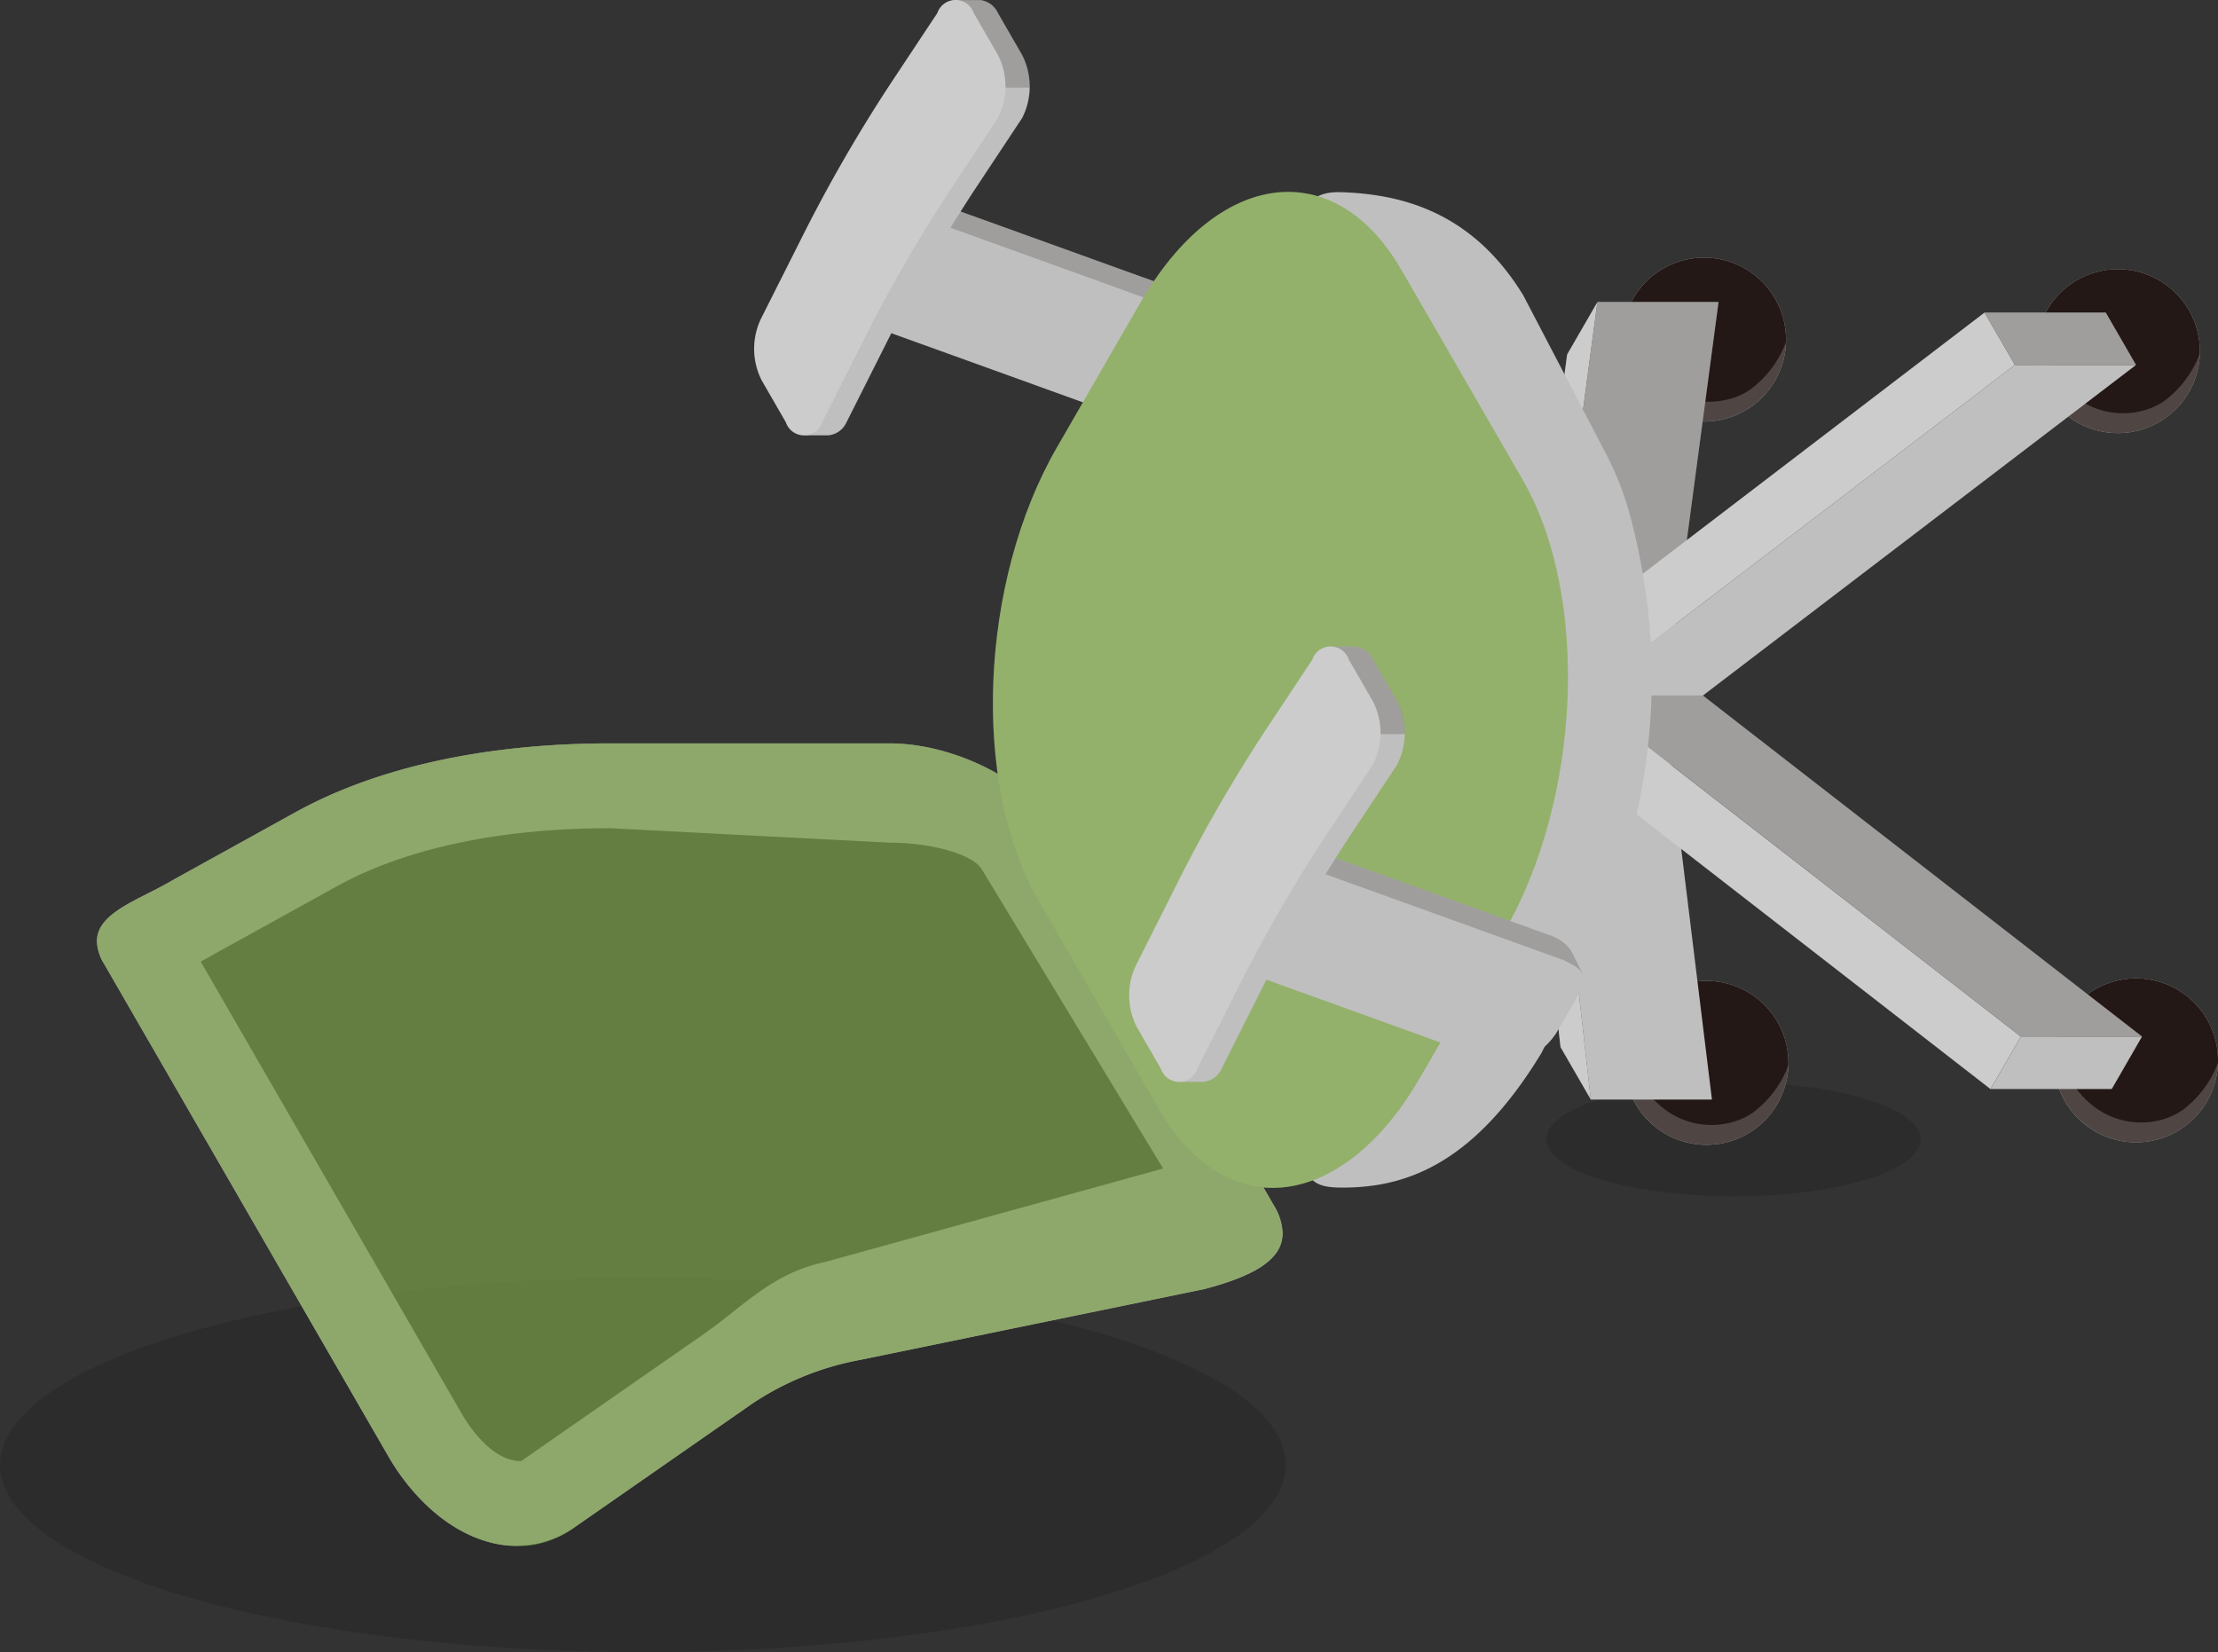 <svg xmlns="http://www.w3.org/2000/svg" xmlns:xlink="http://www.w3.org/1999/xlink" width="139.795" height="104.123" viewBox="0 0 139.795 104.123">
  <rect x="0" y="0" width="139.795" height="104.123" fill="#333333" stroke="none"/>
  <defs>
    <clipPath id="clip-path">
      <rect id="長方形_116" data-name="長方形 116" width="97.451" height="133.687" fill="none"/>
    </clipPath>
    <clipPath id="clip-path-3">
      <rect id="長方形_97" data-name="長方形 97" width="13.166" height="25.599" fill="none"/>
    </clipPath>
    <clipPath id="clip-path-4">
      <rect id="長方形_98" data-name="長方形 98" width="5.519" height="7.396" fill="none"/>
    </clipPath>
    <clipPath id="clip-path-5">
      <rect id="長方形_99" data-name="長方形 99" width="27.437" height="15.841" fill="none"/>
    </clipPath>
    <clipPath id="clip-path-6">
      <rect id="長方形_100" data-name="長方形 100" width="50.598" height="74.728" fill="none"/>
    </clipPath>
    <clipPath id="clip-path-7">
      <rect id="長方形_101" data-name="長方形 101" width="5.323" height="10.33" fill="none"/>
    </clipPath>
    <clipPath id="clip-path-11">
      <rect id="長方形_105" data-name="長方形 105" width="24.802" height="4.773" fill="none"/>
    </clipPath>
    <clipPath id="clip-path-12">
      <rect id="長方形_106" data-name="長方形 106" width="21.495" height="10.501" fill="none"/>
    </clipPath>
    <clipPath id="clip-path-13">
      <rect id="長方形_107" data-name="長方形 107" width="49.602" height="31.111" fill="none"/>
    </clipPath>
    <clipPath id="clip-path-14">
      <rect id="長方形_108" data-name="長方形 108" width="3.307" height="9.546" fill="none"/>
    </clipPath>
    <clipPath id="clip-path-15">
      <rect id="長方形_109" data-name="長方形 109" width="24.802" height="29.593" fill="none"/>
    </clipPath>
    <clipPath id="clip-path-16">
      <rect id="長方形_110" data-name="長方形 110" width="21.495" height="35.321" fill="none"/>
    </clipPath>
    <clipPath id="clip-path-17">
      <rect id="長方形_111" data-name="長方形 111" width="62.773" height="36.242" fill="none"/>
    </clipPath>
  </defs>
  <g id="グループ_243" data-name="グループ 243" transform="translate(-492.195 -1955.034)">
    <ellipse id="楕円形_8" data-name="楕円形 8" cx="40.522" cy="11.798" rx="40.522" ry="11.798" transform="translate(492.195 2035.562)" opacity="0.14"/>
    <ellipse id="楕円形_9" data-name="楕円形 9" cx="11.798" cy="3.591" rx="11.798" ry="3.591" transform="translate(589.653 2023.251)" opacity="0.14"/>
    <g id="グループ_300" data-name="グループ 300" transform="translate(498.304 2052.485) rotate(-90)">
      <g id="グループ_299" data-name="グループ 299" clip-path="url(#clip-path)">
        <g id="グループ_298" data-name="グループ 298">
          <g id="グループ_297" data-name="グループ 297" clip-path="url(#clip-path)">
            <path id="パス_703" data-name="パス 703" d="M11.244,1.761,8.6.233A1.12,1.12,0,0,0,7.357.15L7.364.138,5.935.847,6.745,1c-.048.12-.092.248-.131.38L0,19.707a4.384,4.384,0,0,0,1.984,3.437L4.63,24.671c.045.026.083.036.126.058l-.621.871,1.6-.8-.018,0a2.614,2.614,0,0,0,.9-1.274L13,5.826a2.61,2.61,0,0,0,.049-1.68,4.4,4.4,0,0,0-1.806-2.385" transform="translate(72.627 44.431)" fill="#bfbfbf"/>
            <g id="グループ_245" data-name="グループ 245" transform="translate(72.627 44.431)" opacity="0.2" style="mix-blend-mode: multiply;isolation: isolate">
              <g id="グループ_244" data-name="グループ 244">
                <g id="グループ_243-2" data-name="グループ 243" clip-path="url(#clip-path-3)">
                  <path id="パス_704" data-name="パス 704" d="M11.244,1.761,8.6.233A1.12,1.12,0,0,0,7.357.15L7.364.138,5.935.847,6.745,1c-.048.12-.092.248-.131.38L0,19.707a4.384,4.384,0,0,0,1.984,3.437L4.63,24.671c.045.026.083.036.126.058l-.621.871,1.6-.8-.018,0a2.614,2.614,0,0,0,.9-1.274L13,5.826a2.61,2.61,0,0,0,.049-1.68,4.4,4.4,0,0,0-1.806-2.385" transform="translate(0 0)" fill="#231815"/>
                </g>
              </g>
            </g>
            <path id="パス_705" data-name="パス 705" d="M4.6,24.674,1.957,23.147A4.453,4.453,0,0,1,.032,20.3a1.871,1.871,0,0,1,.085-.988l6.47-17.93C6.9.327,7.475-.4,8.571.236l2.645,1.528a4.4,4.4,0,0,1,1.807,2.385,2.611,2.611,0,0,1-.049,1.68l-6.387,17.7c-.46,1.014-.888,1.778-1.984,1.146" transform="translate(71.126 45.191)" fill="#bfbfbf"/>
            <path id="パス_706" data-name="パス 706" d="M27.435,12.7V11.222l-.415.63a2.137,2.137,0,0,0-.405-.3L22.289,8.68A95.769,95.769,0,0,0,12.4,2.972L7.436.475a4.385,4.385,0,0,0-3.968,0L.822,2a2.292,2.292,0,0,0-.3.21L0,1.708V3.143H0a1.391,1.391,0,0,0,.821,1.15l4.967,2.5A95.715,95.715,0,0,1,15.675,12.5L20,15.366a4.385,4.385,0,0,0,3.968,0l2.646-1.527a1.4,1.4,0,0,0,.819-1.131h0Z" transform="translate(70.014 42.95)" fill="#bfbfbf"/>
            <g id="グループ_248" data-name="グループ 248" transform="translate(91.931 51.392)" opacity="0.2" style="mix-blend-mode: multiply;isolation: isolate">
              <g id="グループ_247" data-name="グループ 247">
                <g id="グループ_246" data-name="グループ 246" clip-path="url(#clip-path-4)">
                  <path id="パス_707" data-name="パス 707" d="M5.1,3.41a2.143,2.143,0,0,0-.4-.3L.372.239C.25.157.123.08,0,0V7.4a4.087,4.087,0,0,0,2.053-.471L4.7,5.4a1.4,1.4,0,0,0,.819-1.131v0a.174.174,0,0,0,0-.02V2.78Z" transform="translate(0 0)" fill="#231815"/>
                </g>
              </g>
            </g>
            <path id="パス_708" data-name="パス 708" d="M26.615,13.839,23.97,15.366a4.387,4.387,0,0,1-3.968,0L15.675,12.5A95.715,95.715,0,0,0,5.789,6.791L.822,4.293A1.209,1.209,0,0,1,.822,2L3.467.475a4.385,4.385,0,0,1,3.968,0l4.967,2.5A95.763,95.763,0,0,1,22.289,8.68l4.326,2.868a1.209,1.209,0,0,1,0,2.291" transform="translate(70.014 41.423)" fill="#bfbfbf"/>
            <g id="グループ_251" data-name="グループ 251" transform="translate(70.015 41.423)" opacity="0.2">
              <g id="グループ_250" data-name="グループ 250">
                <g id="グループ_249" data-name="グループ 249" clip-path="url(#clip-path-5)">
                  <path id="パス_709" data-name="パス 709" d="M26.615,13.839,23.97,15.366a4.387,4.387,0,0,1-3.968,0L15.675,12.5A95.715,95.715,0,0,0,5.789,6.791L.822,4.293A1.209,1.209,0,0,1,.822,2L3.467.475a4.385,4.385,0,0,1,3.968,0l4.967,2.5A95.763,95.763,0,0,1,22.289,8.68l4.326,2.868a1.209,1.209,0,0,1,0,2.291" transform="translate(0 0)" fill="#fff"/>
                </g>
              </g>
            </g>
            <path id="パス_710" data-name="パス 710" d="M46.243,12.521,41.981,4.813C40.713,2.686,39.937,0,38.107,0A2.86,2.86,0,0,0,36.69.447L5.6,18.394C3.394,19.67.642,22.119.083,25.425a6.446,6.446,0,0,0,1.126,4.731L9,41.353a18.208,18.208,0,0,1,2.723,6.75l4.463,21.7c.769,2.9,1.761,4.929,3.517,4.929a3.606,3.606,0,0,0,1.774-.563l23.81-13.747c2.922-1.687,5.291-6.378,5.291-10.476V32.36c0-7.856-1.5-14.706-4.336-19.839M44.322,49.978c0,2.473-.678,5.216-1.708,5.81L23.785,67.2,17.906,45.944c-.7-3.386-2.843-5.239-4.517-7.644L5.346,26.742c-.026-1.9,2.4-3.411,2.932-3.718L36.825,6.542c.16.3.331.613.516.927l4.224,7.639c2.4,4.339,3.668,10.305,3.668,17.252Z" transform="translate(0.019 0)" fill="#bfbfbf"/>
            <g id="グループ_254" data-name="グループ 254" opacity="0.7">
              <g id="グループ_253" data-name="グループ 253">
                <g id="グループ_252" data-name="グループ 252" clip-path="url(#clip-path-6)">
                  <path id="パス_711" data-name="パス 711" d="M45.307,60.418,21.5,74.165c-2.922,1.687-4.294-.606-5.291-4.366L11.743,48.1a18.206,18.206,0,0,0-2.724-6.75l-7.9-11.349A5.976,5.976,0,0,1,0,26.524c.061-3.863,3.174-6.716,5.623-8.13L36.709.447C39.631-1.24,40.447,2.206,42,4.814l4.262,7.708C49.1,17.655,50.6,24.5,50.6,32.36V49.942c0,4.1-2.369,8.789-5.291,10.476" transform="translate(0 0)" fill="#789e46"/>
                </g>
              </g>
            </g>
            <path id="パス_712" data-name="パス 712" d="M8.707,8.928a5.166,5.166,0,1,1,.221-7.3,5.166,5.166,0,0,1-.221,7.3" transform="translate(25.299 96.278)" fill="#bfbfbf"/>
            <path id="パス_713" data-name="パス 713" d="M8.707,8.928a5.166,5.166,0,1,1,.221-7.3,5.166,5.166,0,0,1-.221,7.3" transform="translate(25.299 96.278)" fill="#231815"/>
            <g id="グループ_257" data-name="グループ 257" transform="translate(25.299 96.278)" opacity="0.2">
              <g id="グループ_256" data-name="グループ 256">
                <g id="グループ_255" data-name="グループ 255" clip-path="url(#clip-path-7)">
                  <path id="パス_714" data-name="パス 714" d="M0,5.01A5.166,5.166,0,0,0,5.01,10.33,6.616,6.616,0,0,1,2.032,8.1C.662,6.124.814,2.393,4.735.6L5.323,0A5.167,5.167,0,0,0,0,5.01" transform="translate(0 0)" fill="#fff"/>
                </g>
              </g>
            </g>
            <path id="パス_715" data-name="パス 715" d="M8.707,8.928a5.166,5.166,0,1,1,.221-7.3,5.166,5.166,0,0,1-.221,7.3" transform="translate(25.456 123.354)" fill="#bfbfbf"/>
            <path id="パス_716" data-name="パス 716" d="M8.707,8.928a5.166,5.166,0,1,1,.221-7.3,5.166,5.166,0,0,1-.221,7.3" transform="translate(25.456 123.354)" fill="#231815"/>
            <g id="グループ_260" data-name="グループ 260" transform="translate(25.456 123.354)" opacity="0.2">
              <g id="グループ_259" data-name="グループ 259">
                <g id="グループ_258" data-name="グループ 258" clip-path="url(#clip-path-7)">
                  <path id="パス_717" data-name="パス 717" d="M0,5.01A5.166,5.166,0,0,0,5.01,10.33,6.616,6.616,0,0,1,2.032,8.1C.662,6.124.814,2.392,4.735.6L5.323,0A5.166,5.166,0,0,0,0,5.01" transform="translate(0 0)" fill="#fff"/>
                </g>
              </g>
            </g>
            <path id="パス_718" data-name="パス 718" d="M8.707,8.928a5.166,5.166,0,1,1,.221-7.3,5.166,5.166,0,0,1-.221,7.3" transform="translate(70.155 122.211)" fill="#bfbfbf"/>
            <path id="パス_719" data-name="パス 719" d="M8.707,8.928a5.166,5.166,0,1,1,.221-7.3,5.166,5.166,0,0,1-.221,7.3" transform="translate(70.155 122.211)" fill="#231815"/>
            <g id="グループ_263" data-name="グループ 263" transform="translate(70.155 122.211)" opacity="0.2">
              <g id="グループ_262" data-name="グループ 262">
                <g id="グループ_261" data-name="グループ 261" clip-path="url(#clip-path-7)">
                  <path id="パス_720" data-name="パス 720" d="M0,5.01A5.166,5.166,0,0,0,5.01,10.33,6.617,6.617,0,0,1,2.032,8.1C.662,6.124.814,2.392,4.735.6L5.323,0A5.166,5.166,0,0,0,0,5.01" transform="translate(0 0)" fill="#fff"/>
                </g>
              </g>
            </g>
            <path id="パス_721" data-name="パス 721" d="M8.707,8.928a5.166,5.166,0,1,1,.221-7.3,5.166,5.166,0,0,1-.221,7.3" transform="translate(70.882 96.127)" fill="#bfbfbf"/>
            <path id="パス_722" data-name="パス 722" d="M8.707,8.928a5.166,5.166,0,1,1,.221-7.3,5.166,5.166,0,0,1-.221,7.3" transform="translate(70.882 96.127)" fill="#231815"/>
            <g id="グループ_266" data-name="グループ 266" transform="translate(70.882 96.127)" opacity="0.2">
              <g id="グループ_265" data-name="グループ 265">
                <g id="グループ_264" data-name="グループ 264" clip-path="url(#clip-path-7)">
                  <path id="パス_723" data-name="パス 723" d="M0,5.01A5.166,5.166,0,0,0,5.01,10.33,6.617,6.617,0,0,1,2.032,8.1C.662,6.124.814,2.392,4.735.6L5.323,0A5.166,5.166,0,0,0,0,5.01" transform="translate(0 0)" fill="#fff"/>
                </g>
              </g>
            </g>
            <path id="パス_724" data-name="パス 724" d="M24.8,4.773,3.307,1.909,0,0,21.495,2.864Z" transform="translate(53.614 89.799)" fill="#bfbfbf"/>
            <g id="グループ_269" data-name="グループ 269" transform="translate(53.613 89.799)" opacity="0.2">
              <g id="グループ_268" data-name="グループ 268">
                <g id="グループ_267" data-name="グループ 267" clip-path="url(#clip-path-11)">
                  <path id="パス_725" data-name="パス 725" d="M24.8,4.773,3.307,1.909,0,0,21.495,2.864Z" transform="translate(0 0)" fill="#fff"/>
                </g>
              </g>
            </g>
            <path id="パス_726" data-name="パス 726" d="M21.5,10.5,0,7.637V0L21.5,2.864Z" transform="translate(56.92 91.707)" fill="#bfbfbf"/>
            <g id="グループ_272" data-name="グループ 272" transform="translate(56.92 91.707)" opacity="0.2" style="mix-blend-mode: multiply;isolation: isolate">
              <g id="グループ_271" data-name="グループ 271">
                <g id="グループ_270" data-name="グループ 270" clip-path="url(#clip-path-12)">
                  <path id="パス_727" data-name="パス 727" d="M21.5,10.5,0,7.637V0L21.5,2.864Z" transform="translate(0 0)" fill="#231815"/>
                </g>
              </g>
            </g>
            <path id="パス_728" data-name="パス 728" d="M46.3,36.85,25.462,9.547l-3.637-2.1L0,10.121V2.484L22.153,0,25.46,1.909,46.3,29.213Z" transform="translate(28.149 91.67)" fill="#bfbfbf"/>
            <path id="パス_729" data-name="パス 729" d="M46.3,31.111,25.459,3.807,22.152,1.9,0,4.383,3.307,2.473,25.478,0l3.23,1.864L49.6,29.2Z" transform="translate(28.151 89.772)" fill="#bfbfbf"/>
            <g id="グループ_275" data-name="グループ 275" transform="translate(28.151 89.772)" opacity="0.2">
              <g id="グループ_274" data-name="グループ 274">
                <g id="グループ_273" data-name="グループ 273" clip-path="url(#clip-path-13)">
                  <path id="パス_730" data-name="パス 730" d="M46.3,31.111,25.459,3.807,22.152,1.9,0,4.383,3.307,2.473,25.478,0l3.23,1.864L49.6,29.2Z" transform="translate(0 0)" fill="#fff"/>
                </g>
              </g>
            </g>
            <path id="パス_731" data-name="パス 731" d="M3.307,7.637,0,9.546V1.909L3.307,0Z" transform="translate(74.446 118.975)" fill="#bfbfbf"/>
            <g id="グループ_278" data-name="グループ 278" transform="translate(74.446 118.975)" opacity="0.2" style="mix-blend-mode: multiply;isolation: isolate">
              <g id="グループ_277" data-name="グループ 277">
                <g id="グループ_276" data-name="グループ 276" clip-path="url(#clip-path-14)">
                  <path id="パス_732" data-name="パス 732" d="M3.307,7.637,0,9.546V1.909L3.307,0Z" transform="translate(0 0)" fill="#231815"/>
                </g>
              </g>
            </g>
            <path id="パス_733" data-name="パス 733" d="M24.8,1.909,3.307,29.593,0,27.684,21.495,0Z" transform="translate(28.812 91.663)" fill="#bfbfbf"/>
            <g id="グループ_281" data-name="グループ 281" transform="translate(28.812 91.663)" opacity="0.2">
              <g id="グループ_280" data-name="グループ 280">
                <g id="グループ_279" data-name="グループ 279" clip-path="url(#clip-path-15)">
                  <path id="パス_734" data-name="パス 734" d="M24.8,1.909,3.307,29.593,0,27.684,21.495,0Z" transform="translate(0 0)" fill="#fff"/>
                </g>
              </g>
            </g>
            <path id="パス_735" data-name="パス 735" d="M21.5,7.637,0,35.321V27.684L21.5,0Z" transform="translate(32.119 93.577)" fill="#bfbfbf"/>
            <g id="グループ_284" data-name="グループ 284" transform="translate(32.119 93.577)" opacity="0.2" style="mix-blend-mode: multiply;isolation: isolate">
              <g id="グループ_283" data-name="グループ 283">
                <g id="グループ_282" data-name="グループ 282" clip-path="url(#clip-path-16)">
                  <path id="パス_736" data-name="パス 736" d="M21.5,7.637,0,35.321V27.684L21.5,0Z" transform="translate(0)" fill="#231815"/>
                </g>
              </g>
            </g>
            <path id="パス_737" data-name="パス 737" d="M3.307,9.546,0,7.637V0L3.307,1.909Z" transform="translate(28.812 119.351)" fill="#bfbfbf"/>
            <path id="パス_738" data-name="パス 738" d="M7.549,16.114V2.186A1.8,1.8,0,0,0,6.389.539,5.909,5.909,0,0,0,1.047.748,1.964,1.964,0,0,0,.007,2.186H0V16.314H.007a1.8,1.8,0,0,0,1.16,1.647,5.909,5.909,0,0,0,5.342-.209,1.964,1.964,0,0,0,1.04-1.438h0a1.269,1.269,0,0,0,0-.2" transform="translate(49.837 75.076)" fill="#bfbfbf"/>
            <path id="パス_739" data-name="パス 739" d="M1.127.393A4.527,4.527,0,0,0,0,0V18.137a4.618,4.618,0,0,0,1.247-.531,1.963,1.963,0,0,0,1.04-1.438h0a1.223,1.223,0,0,0,0-.2V2.04A1.8,1.8,0,0,0,1.127.393" transform="translate(55.099 75.223)" fill="#231815"/>
            <path id="パス_740" data-name="パス 740" d="M56.3,25.758l-9.915,5.178a19.729,19.729,0,0,1-4.1,1.606c-7.937,2.089-16.013,1.867-25.185-1.479a19.79,19.79,0,0,1-1.964-.85L8.488,26.94C1.226,22.536-.018,18.12,0,14.3c.013-2.863,1.4-1.791,4.914-3.819L18.142,2.848c7.306-4.218,20.066-3.689,28.5,1.181L55.777,9.3c4.382,2.53,7.059,1.908,6.96,5-.122,3.817-1.226,8.234-6.441,11.455" transform="translate(22.601 64.108)" fill="#bfbfbf"/>
            <path id="パス_741" data-name="パス 741" d="M57.841,25.758,44.614,33.395c-7.306,4.218-20.066,3.689-28.5-1.182L6.978,26.94C-1.457,22.069-2.374,14.7,4.932,10.484L18.16,2.847c7.305-4.218,20.066-3.689,28.5,1.181L55.795,9.3c8.436,4.87,9.352,12.238,2.046,16.455" transform="translate(22.583 56.471)" fill="#789e46"/>
            <g id="グループ_287" data-name="グループ 287" transform="translate(22.583 56.471)" opacity="0.2">
              <g id="グループ_286" data-name="グループ 286">
                <g id="グループ_285" data-name="グループ 285" clip-path="url(#clip-path-17)">
                  <path id="パス_742" data-name="パス 742" d="M57.841,25.758,44.614,33.395c-7.306,4.218-20.066,3.689-28.5-1.182L6.978,26.94C-1.457,22.069-2.374,14.7,4.932,10.484L18.16,2.847c7.305-4.218,20.066-3.689,28.5,1.181L55.795,9.3c8.436,4.87,9.352,12.238,2.046,16.455" transform="translate(0 0)" fill="#fff"/>
                </g>
              </g>
            </g>
            <path id="パス_743" data-name="パス 743" d="M11.244,1.761,8.6.233A1.12,1.12,0,0,0,7.357.15L7.364.138,5.935.847,6.745,1c-.048.121-.092.248-.131.38L0,19.707a4.385,4.385,0,0,0,1.984,3.436L4.63,24.671c.045.026.083.036.126.058l-.621.871,1.6-.8-.018,0a2.613,2.613,0,0,0,.9-1.274L13,5.826a2.61,2.61,0,0,0,.049-1.68,4.4,4.4,0,0,0-1.806-2.385" transform="translate(31.88 68.07)" fill="#bfbfbf"/>
            <g id="グループ_290" data-name="グループ 290" transform="translate(31.88 68.07)" opacity="0.2" style="mix-blend-mode: multiply;isolation: isolate">
              <g id="グループ_289" data-name="グループ 289">
                <g id="グループ_288" data-name="グループ 288" clip-path="url(#clip-path-3)">
                  <path id="パス_744" data-name="パス 744" d="M11.244,1.761,8.6.233A1.12,1.12,0,0,0,7.357.15L7.364.138,5.935.847,6.745,1c-.048.121-.092.248-.131.38L0,19.707a4.385,4.385,0,0,0,1.984,3.436L4.63,24.671c.045.026.083.036.126.058l-.621.871,1.6-.8-.018,0a2.613,2.613,0,0,0,.9-1.274L13,5.826a2.61,2.61,0,0,0,.049-1.68,4.4,4.4,0,0,0-1.806-2.385" transform="translate(0 0)" fill="#231815"/>
                </g>
              </g>
            </g>
            <path id="パス_745" data-name="パス 745" d="M4.6,24.674,1.957,23.147A4.454,4.454,0,0,1,.032,20.3a1.875,1.875,0,0,1,.085-.988l6.47-17.93C6.9.327,7.475-.4,8.571.237l2.645,1.527a4.4,4.4,0,0,1,1.807,2.385,2.61,2.61,0,0,1-.049,1.68l-6.387,17.7c-.46,1.013-.888,1.778-1.984,1.145" transform="translate(30.38 68.83)" fill="#bfbfbf"/>
            <path id="パス_746" data-name="パス 746" d="M27.435,12.7V11.222l-.415.63a2.138,2.138,0,0,0-.405-.3L22.289,8.68A95.756,95.756,0,0,0,12.4,2.972L7.436.475a4.385,4.385,0,0,0-3.968,0L.822,2a2.294,2.294,0,0,0-.3.21L0,1.708V3.143H0a1.391,1.391,0,0,0,.821,1.15l4.967,2.5A95.718,95.718,0,0,1,15.675,12.5L20,15.366a4.385,4.385,0,0,0,3.968,0l2.646-1.527a1.4,1.4,0,0,0,.819-1.131h0Z" transform="translate(29.268 66.589)" fill="#bfbfbf"/>
            <g id="グループ_293" data-name="グループ 293" transform="translate(51.184 75.03)" opacity="0.2" style="mix-blend-mode: multiply;isolation: isolate">
              <g id="グループ_292" data-name="グループ 292">
                <g id="グループ_291" data-name="グループ 291" clip-path="url(#clip-path-4)">
                  <path id="パス_747" data-name="パス 747" d="M5.1,3.41a2.136,2.136,0,0,0-.405-.3L.372.238C.25.158.123.08,0,0V7.4a4.086,4.086,0,0,0,2.053-.471L4.7,5.4a1.4,1.4,0,0,0,.819-1.131v0a.182.182,0,0,0,0-.02V2.78Z" transform="translate(0)" fill="#231815"/>
                </g>
              </g>
            </g>
            <path id="パス_748" data-name="パス 748" d="M26.615,13.839,23.97,15.366a4.386,4.386,0,0,1-3.968,0L15.675,12.5A95.721,95.721,0,0,0,5.789,6.791L.822,4.293A1.209,1.209,0,0,1,.822,2L3.467.475a4.385,4.385,0,0,1,3.968,0l4.967,2.5A95.761,95.761,0,0,1,22.289,8.68l4.326,2.868a1.209,1.209,0,0,1,0,2.291" transform="translate(29.268 65.061)" fill="#bfbfbf"/>
            <g id="グループ_296" data-name="グループ 296" transform="translate(29.268 65.061)" opacity="0.2">
              <g id="グループ_295" data-name="グループ 295">
                <g id="グループ_294" data-name="グループ 294" clip-path="url(#clip-path-5)">
                  <path id="パス_749" data-name="パス 749" d="M26.615,13.839,23.97,15.366a4.386,4.386,0,0,1-3.968,0L15.675,12.5A95.721,95.721,0,0,0,5.789,6.791L.822,4.293A1.209,1.209,0,0,1,.822,2L3.467.475a4.385,4.385,0,0,1,3.968,0l4.967,2.5A95.761,95.761,0,0,1,22.289,8.68l4.326,2.868a1.209,1.209,0,0,1,0,2.291" transform="translate(0 0)" fill="#fff"/>
                </g>
              </g>
            </g>
          </g>
        </g>
      </g>
    </g>
  </g>
</svg>
